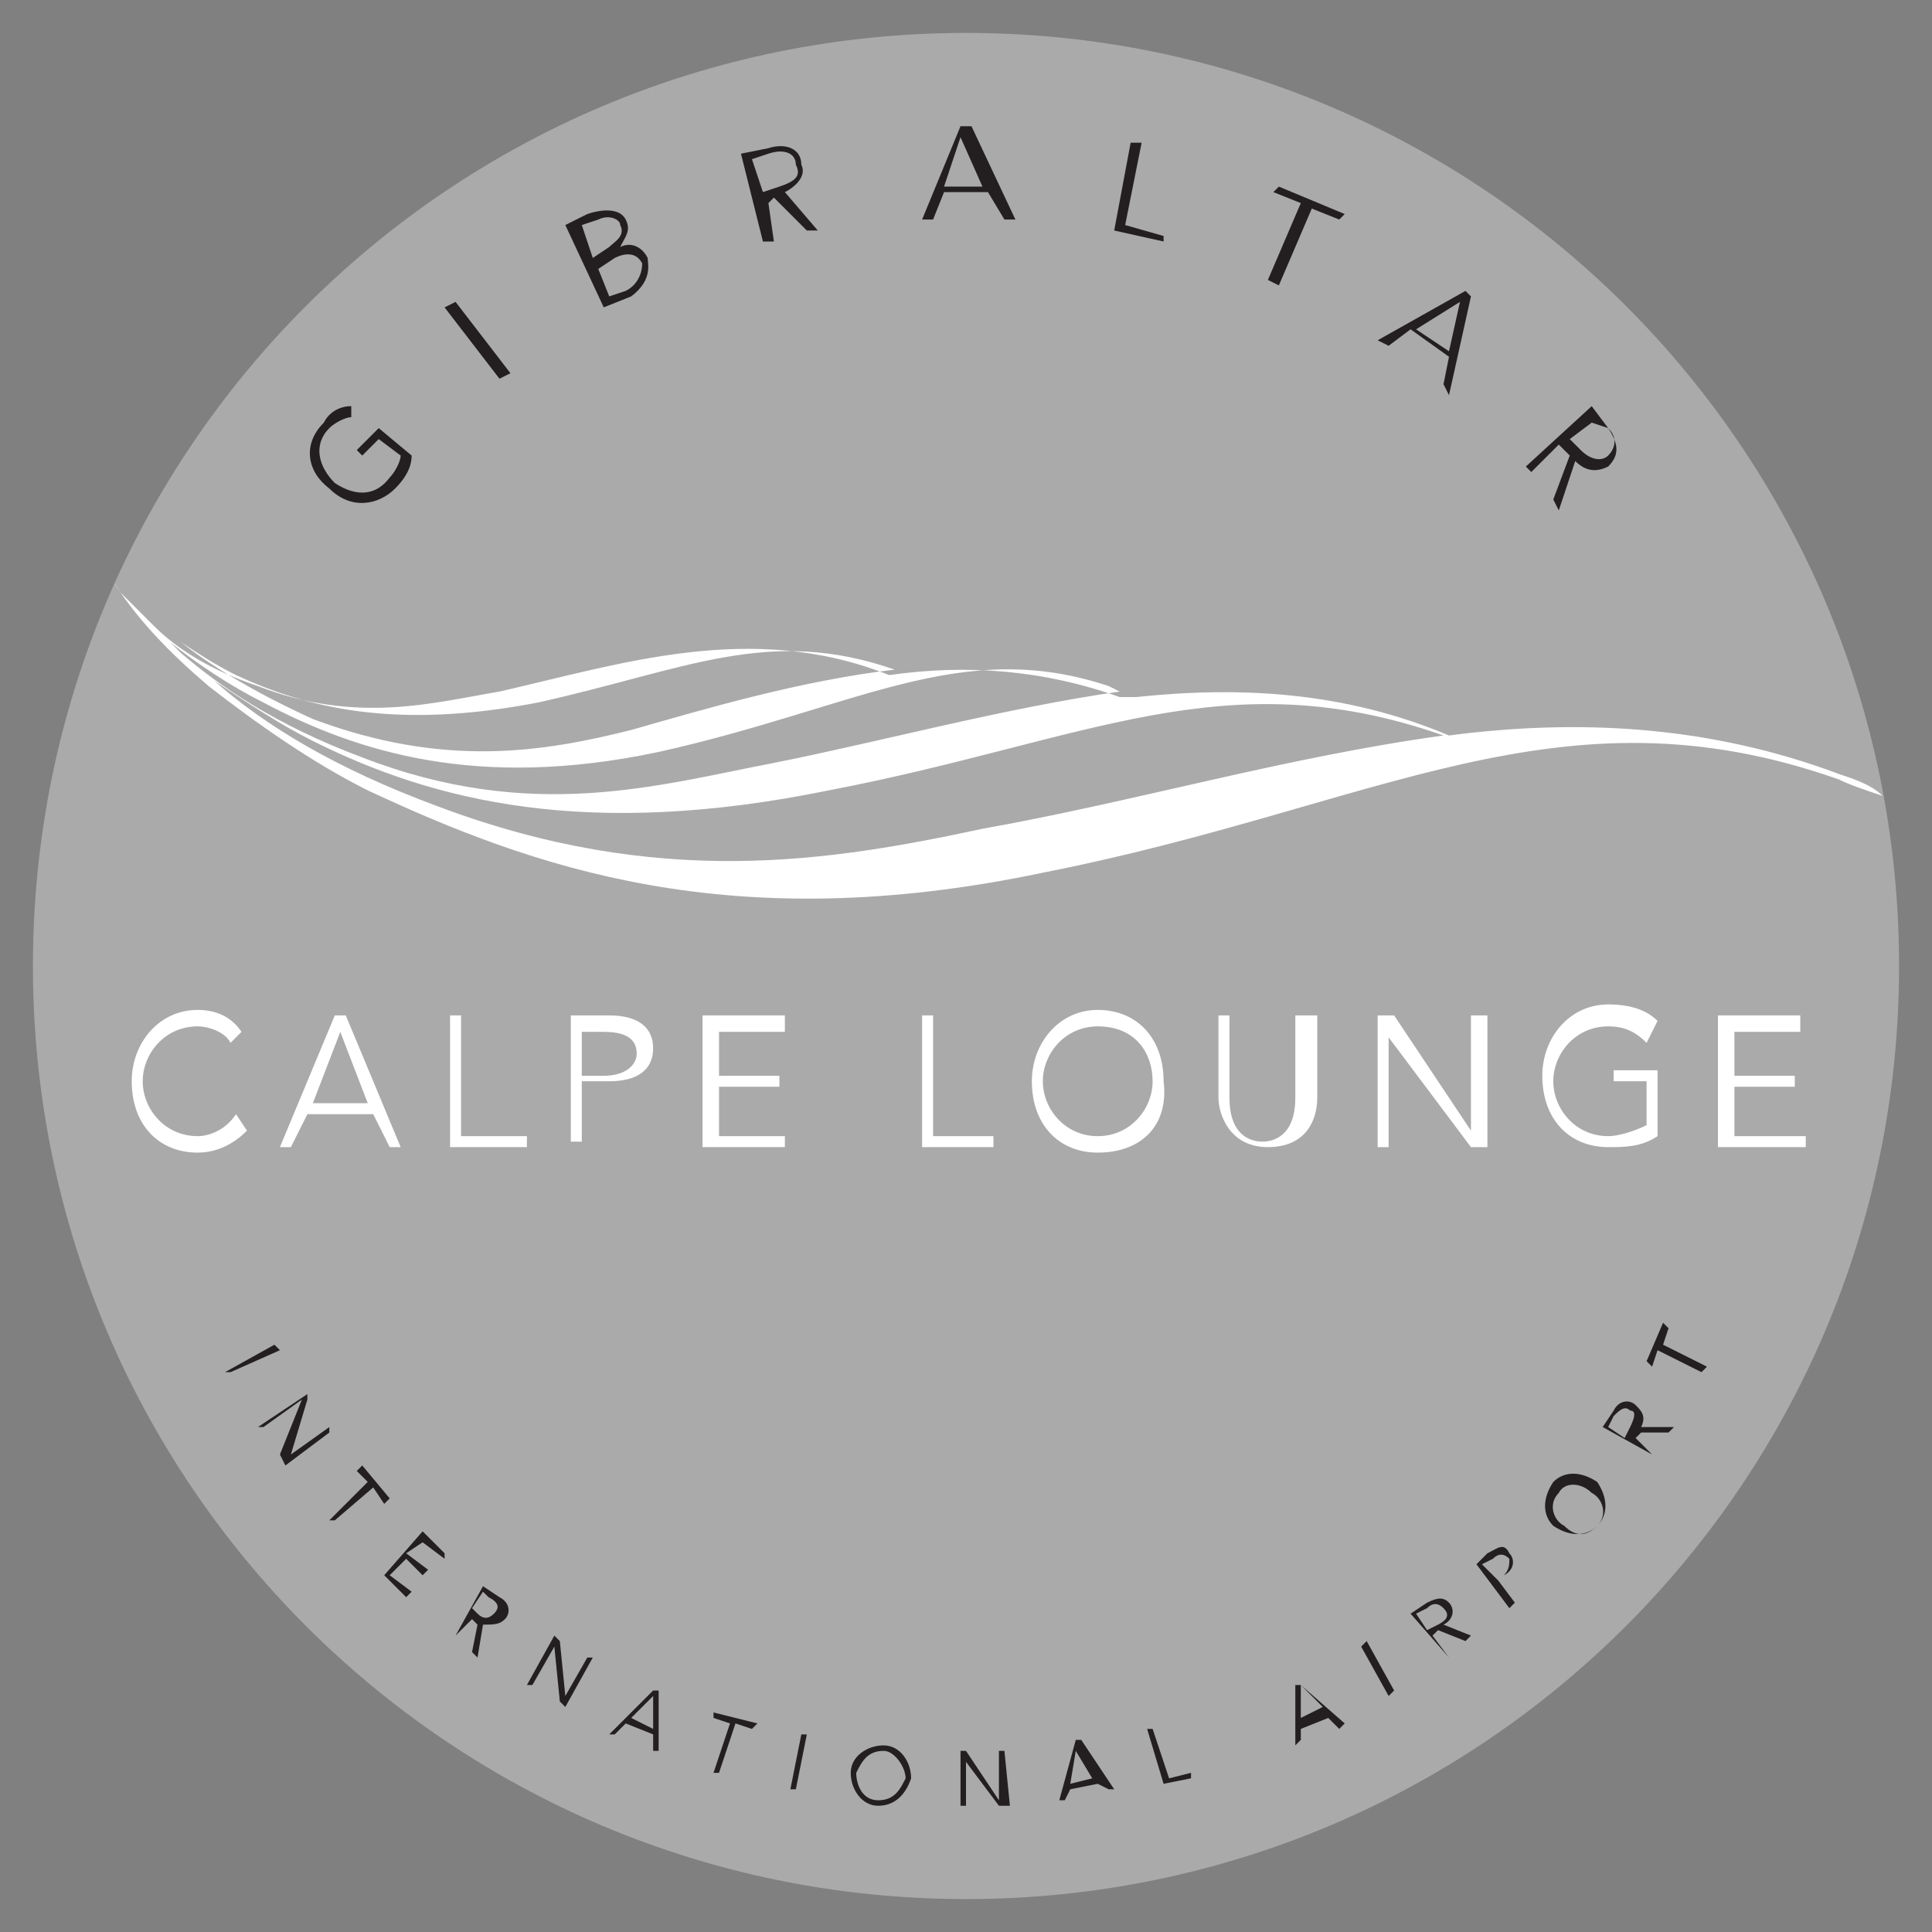 <?xml version="1.0" encoding="utf-8"?>
<!-- Generator: Adobe Illustrator 22.1.0, SVG Export Plug-In . SVG Version: 6.00 Build 0)  -->
<svg version="1.1" id="Layer_1" xmlns="http://www.w3.org/2000/svg" xmlns:xlink="http://www.w3.org/1999/xlink" x="0px" y="0px"
	 viewBox="0 0 35.2 35.2" style="enable-background:new 0 0 35.2 35.2;" xml:space="preserve">
<rect x="0" y="0" width="35.2" height="35.2" fill="#808080" stroke="none"/>
<style type="text/css">
	.st0{clip-path:url(#SVGID_2_);}
	.st1{clip-path:url(#SVGID_6_);fill:#FFFFFF;}
	.st2{clip-path:url(#SVGID_2_);fill:#231F20;}
	.st3{fill:#FFFFFF;}
</style>
<g>
	<g>
		<g>
			<defs>
				<rect id="SVGID_1_" x="0.6" y="0.6" width="34.1" height="34.1"/>
			</defs>
			<clipPath id="SVGID_2_">
				<use xlink:href="#SVGID_1_"  style="overflow:visible;"/>
			</clipPath>
			<g class="st0">
				<defs>
					<path id="SVGID_3_" d="M34.6,17.6c0,9.4-7.6,17-17,17c-9.4,0-17-7.6-17-17c0-9.4,7.6-17,17-17C27,0.6,34.6,8.2,34.6,17.6"/>
				</defs>
				<clipPath id="SVGID_4_">
					<use xlink:href="#SVGID_3_"  style="overflow:visible;"/>
				</clipPath>
			</g>
			<g class="st0">
				<defs>
					<path id="SVGID_5_" d="M34.6,17.6c0,9.4-7.6,17-17,17c-9.4,0-17-7.6-17-17c0-9.4,7.6-17,17-17C27,0.6,34.6,8.2,34.6,17.6"/>
				</defs>
				<use xlink:href="#SVGID_5_"  style="overflow:visible;fill:#AAAAAA;"/>
				<clipPath id="SVGID_6_">
					<use xlink:href="#SVGID_5_"  style="overflow:visible;"/>
				</clipPath>
				<path class="st1" d="M16.3,12.2c-2.3-0.8-3.8,0-6.5,0.6c-2.6,0.5-4.2,0.1-5.5-0.5c-0.4-0.2-0.7-0.4-1-0.6
					c0.5,0.4,1.3,0.9,2.4,1.4c2.4,0.9,4.2,0.6,5.8,0.2C12.9,12.9,14.6,12.4,16.3,12.2 M12,13.7c-3.3,0.7-5.5,0-7.2-0.9
					c-0.6-0.3-1.2-0.7-1.7-1.1l-0.1-0.1c0.1,0.1,0.2,0.2,0.3,0.3c0.7,0.6,1.7,1.3,3.3,1.9c3.1,1.2,5.4,0.5,7.5,0.1
					c2-0.4,4.2-1,6.3-1.3l-0.2-0.1C17.5,11.6,15.6,12.9,12,13.7z M26.3,13.4c-4-1.4-6.5,0.1-11.2,1c-4.4,0.9-7.2,0.2-9.4-0.9
					c-0.6-0.3-1.2-0.7-1.8-1.1c0.9,0.8,2.2,1.6,4.1,2.3c4,1.5,7.1,1,9.9,0.4C20.7,14.6,23.4,13.8,26.3,13.4z M20.7,12.7
					c1.9-0.2,3.8-0.1,5.7,0.7c2.3-0.3,4.7-0.2,7.1,0.7c0.3,0.1,0.6,0.2,0.8,0.4c-0.3-0.1-0.6-0.2-0.8-0.3c-5.1-1.8-8.4,0.5-14.5,1.7
					c-5.7,1.2-9.3-0.1-12.3-1.5c-1-0.5-2-1.2-2.9-1.9c-0.7-0.6-1.3-1.2-1.8-2l0.2,0.3c0.2,0.2,0.4,0.4,0.6,0.6
					c0.4,0.4,1,0.8,1.9,1.1c1.8,0.7,3.2,0.3,4.4,0.1c2.2-0.5,4.6-1.3,7.1-0.3c1.4-0.2,2.8-0.1,4.2,0.4L20.7,12.7z"/>
			</g>
			<polyline class="st2" points="4.2,25 4.1,25 5,24.5 5.1,24.6 			"/>
			<polyline class="st2" points="5.3,26.5 5.3,26.5 6,26 6,26.1 5.2,26.7 5.1,26.5 5.5,25.5 5.5,25.5 4.8,26 4.7,26 5.6,25.4 
				5.6,25.5 			"/>
			<polyline class="st2" points="6.1,27.7 6,27.7 6.7,27 6.5,26.8 6.6,26.7 7.1,27.3 7,27.4 6.8,27.1 			"/>
			<polyline class="st2" points="7.1,28.7 7.5,29 7.4,29.1 7,28.7 7.7,27.9 8.1,28.3 8.1,28.4 7.7,28.1 7.4,28.3 7.8,28.6 7.7,28.7 
				7.4,28.4 			"/>
			<path class="st2" d="M8.3,29.8L8.3,29.8l0.5-0.9l0.3,0.2c0.2,0.1,0.2,0.3,0.1,0.4c-0.1,0.1-0.2,0.1-0.4,0.1l-0.1,0.6l-0.1-0.1
				l0.1-0.5l-0.1-0.1 M8.6,29.3l0.1,0.1c0.1,0.1,0.2,0.1,0.3,0c0.1-0.1,0.1-0.2-0.1-0.3l-0.1-0.1L8.6,29.3z"/>
			<polyline class="st2" points="10.3,30.9 10.3,30.9 10.7,30.2 10.8,30.2 10.3,31.1 10.2,31 10.1,30 10.1,30 9.7,30.7 9.6,30.7 
				10.1,29.8 10.2,29.9 			"/>
			<path class="st2" d="M11.2,31.6l-0.1,0l0.8-0.8l0.1,0l0,1.1l-0.1,0l0-0.3l-0.5-0.2 M11.5,31.3l0.4,0.2l0-0.6L11.5,31.3z"/>
			<polyline class="st2" points="13.1,32.3 13,32.3 13.3,31.4 13,31.3 13,31.2 13.8,31.4 13.7,31.5 13.4,31.4 			"/>
			<polyline class="st2" points="14.5,32.6 14.4,32.6 14.6,31.6 14.7,31.6 			"/>
			<path class="st2" d="M16,32.9c-0.3,0-0.5-0.3-0.5-0.6c0-0.3,0.3-0.5,0.6-0.5c0.3,0,0.5,0.3,0.5,0.6C16.5,32.7,16.3,32.9,16,32.9
				 M16.1,31.9c-0.3,0-0.4,0.2-0.5,0.4c0,0.2,0.1,0.5,0.4,0.5c0.3,0,0.4-0.2,0.5-0.4C16.5,32.2,16.3,31.9,16.1,31.9z"/>
			<polyline class="st2" points="18.2,32.8 18.2,32.8 18.2,31.9 18.3,31.9 18.4,32.9 18.2,32.9 17.6,32.1 17.6,32.1 17.6,32.9 
				17.5,32.9 17.5,31.9 17.6,31.9 			"/>
			<path class="st2" d="M19.4,32.8l-0.1,0l0.3-1.1l0.1,0l0.6,0.9l-0.1,0L20,32.5l-0.5,0.1 M19.5,32.5l0.4-0.1l-0.3-0.5L19.5,32.5z"
				/>
			<polyline class="st2" points="21.3,32.4 21.7,32.3 21.7,32.4 21.2,32.5 20.9,31.5 21,31.5 			"/>
			<path class="st2" d="M23.7,31.7l-0.1,0.1l0-1.1l0.1,0l0.8,0.7l-0.1,0.1l-0.2-0.2l-0.5,0.2 M23.7,31.3l0.4-0.2l-0.4-0.4L23.7,31.3
				z"/>
			<polyline class="st2" points="25.4,30.8 25.3,30.9 24.8,30 24.9,29.9 			"/>
			<path class="st2" d="M26.4,30.2L26.4,30.2l-0.7-0.8l0.3-0.2c0.2-0.1,0.3-0.1,0.4,0c0.1,0.1,0.1,0.3-0.1,0.4l0.5,0.2l-0.1,0.1
				l-0.5-0.2l-0.1,0.1 M26,29.7l0.2-0.1c0.2-0.1,0.2-0.2,0.1-0.3c-0.1-0.1-0.2-0.1-0.3,0l-0.2,0.1L26,29.7z"/>
			<path class="st2" d="M26.9,28.5l0.2-0.2c0.2-0.1,0.3-0.2,0.4,0c0.1,0.1,0.1,0.3-0.1,0.4l-0.1,0.1l0.3,0.4l-0.1,0.1 M27.3,28.8
				l0.1-0.1c0.1-0.1,0.1-0.2,0.1-0.3c-0.1-0.1-0.2-0.1-0.3,0L27,28.5L27.3,28.8z"/>
			<path class="st2" d="M29.1,27.8c-0.2,0.2-0.5,0.2-0.8,0c-0.2-0.2-0.2-0.5,0-0.8c0.2-0.2,0.5-0.2,0.8,0
				C29.3,27.3,29.3,27.6,29.1,27.8 M28.4,27.2c-0.2,0.2-0.1,0.5,0.1,0.6c0.2,0.2,0.4,0.2,0.6,0c0.2-0.2,0.1-0.5-0.1-0.6
				C28.8,27,28.5,27,28.4,27.2z"/>
			<path class="st2" d="M30.1,26.5L30.1,26.5L29.2,26l0.2-0.3c0.1-0.2,0.3-0.2,0.4-0.1c0.1,0.1,0.2,0.2,0.1,0.4l0.6,0l-0.1,0.1
				l-0.5,0l-0.1,0.1 M29.6,26.2l0.1-0.2c0.1-0.2,0.1-0.3,0-0.3c-0.1-0.1-0.2,0-0.3,0.1L29.3,26L29.6,26.2z"/>
			<polyline class="st2" points="31.1,24.9 31,25 30.2,24.6 30.1,24.9 30,24.8 30.3,24.1 30.4,24.2 30.3,24.5 			"/>
			<path class="st2" d="M6.4,7.6C6.3,7.6,6.1,7.7,6,7.8c-0.3,0.3-0.2,0.7,0.1,1c0.3,0.2,0.7,0.3,1-0.1c0.1-0.1,0.2-0.3,0.2-0.4
				L6.9,8L6.6,8.3L6.5,8.2l0.4-0.4l0.6,0.5c0,0.2-0.1,0.4-0.3,0.6C6.9,9.2,6.4,9.3,6,8.9C5.6,8.6,5.5,8.1,5.9,7.7
				C6,7.5,6.2,7.4,6.4,7.4"/>
			<polyline class="st2" points="9.3,6.8 9.1,6.9 8.1,5.6 8.3,5.5 			"/>
			<path class="st2" d="M10.3,4.1l0.4-0.2C11,3.8,11.3,3.8,11.4,4c0.1,0.2,0,0.3-0.1,0.5l0,0c0.2-0.1,0.4,0,0.5,0.2
				c0,0.1,0.1,0.4-0.3,0.7l-0.5,0.2 M10.8,4.7l0.3-0.2c0.1-0.1,0.3-0.2,0.2-0.4c0-0.1-0.2-0.2-0.4-0.1l-0.3,0.1L10.8,4.7z M11.1,5.4
				l0.3-0.1c0.2-0.1,0.3-0.3,0.3-0.5c-0.1-0.2-0.3-0.2-0.5-0.1l-0.3,0.2L11.1,5.4z"/>
			<path class="st2" d="M14.1,4.4l-0.2,0l-0.4-1.6l0.5-0.1c0.3-0.1,0.6,0,0.6,0.3c0.1,0.2-0.1,0.4-0.3,0.5l0.6,0.7l-0.2,0l-0.6-0.6
				L14,3.7 M13.9,3.5l0.3-0.1c0.3-0.1,0.4-0.2,0.3-0.4c0-0.2-0.2-0.3-0.5-0.2l-0.3,0.1L13.9,3.5z"/>
			<path class="st2" d="M17,4l-0.2,0l0.7-1.7l0.2,0l0.8,1.7l-0.2,0L18,3.5l-0.8,0 M17.2,3.4l0.7,0l-0.4-0.9L17.2,3.4z"/>
			<polyline class="st2" points="20.5,4.1 21.2,4.3 21.2,4.4 20.3,4.2 20.6,2.6 20.8,2.6 			"/>
			<polyline class="st2" points="23.3,5.2 23.1,5.1 23.7,3.7 23.2,3.5 23.3,3.4 24.5,3.9 24.4,4 23.9,3.8 			"/>
			<path class="st2" d="M25.3,6.3l-0.2-0.1l1.6-0.9l0.1,0.1l-0.4,1.8L26.3,7l0.1-0.5l-0.7-0.5 M25.8,6l0.6,0.4l0.2-0.9L25.8,6z"/>
			<path class="st2" d="M27.9,8.6l-0.1-0.1L29,7.4l0.3,0.4c0.2,0.3,0.2,0.5,0,0.7c-0.2,0.1-0.4,0.1-0.6-0.1l-0.3,0.9l-0.1-0.2
				l0.3-0.8l-0.2-0.2 M28.6,8l0.2,0.2c0.2,0.2,0.4,0.2,0.5,0.1c0.1-0.1,0.2-0.3,0-0.5L29,7.7L28.6,8z"/>
		</g>
	</g>
	<g>
		<path class="st3" d="M4.5,20.6C4.3,20.8,4,21,3.6,21c-0.7,0-1.2-0.5-1.2-1.3c0-0.7,0.5-1.3,1.2-1.3c0.3,0,0.6,0.1,0.8,0.4L4.2,19
			c-0.1-0.2-0.4-0.3-0.6-0.3c-0.6,0-1,0.5-1,1c0,0.5,0.4,1,1,1c0.2,0,0.5-0.1,0.7-0.4"/>
		<path class="st3" d="M5.3,20.9H5.1l1-2.4h0.2l1,2.4H7.1l-0.3-0.6H5.6 M5.7,20.1h1l-0.5-1.3L5.7,20.1z"/>
		<polyline class="st3" points="8.4,20.7 9.6,20.7 9.6,20.9 8.2,20.9 8.2,18.5 8.4,18.5 		"/>
		<path class="st3" d="M10.4,18.5h0.7c0.5,0,0.8,0.2,0.8,0.6c0,0.4-0.3,0.6-0.8,0.6h-0.5v1.1h-0.2 M10.6,19.6H11
			c0.4,0,0.6-0.2,0.6-0.4c0-0.2-0.1-0.4-0.6-0.4h-0.4V19.6z"/>
		<polyline class="st3" points="13.1,20.7 14.3,20.7 14.3,20.9 12.8,20.9 12.8,18.5 14.3,18.5 14.3,18.8 13.1,18.8 13.1,19.6 
			14.2,19.6 14.2,19.8 13.1,19.8 		"/>
		<polyline class="st3" points="17,20.7 18.1,20.7 18.1,20.9 16.8,20.9 16.8,18.5 17,18.5 		"/>
		<path class="st3" d="M20,21c-0.7,0-1.2-0.5-1.2-1.3c0-0.7,0.5-1.3,1.2-1.3c0.7,0,1.2,0.5,1.2,1.3C21.3,20.5,20.8,21,20,21
			 M20,18.7c-0.6,0-1,0.5-1,1c0,0.5,0.4,1,1,1c0.6,0,1-0.5,1-1C21,19.2,20.7,18.7,20,18.7z"/>
		<path class="st3" d="M24,20c0,0.4-0.2,0.9-0.9,0.9c-0.7,0-0.9-0.6-0.9-0.9v-1.5h0.2V20c0,0.7,0.4,0.8,0.6,0.8
			c0.2,0,0.6-0.1,0.6-0.8v-1.5H24"/>
		<polyline class="st3" points="26.8,20.6 26.8,20.6 26.8,18.5 27.1,18.5 27.1,20.9 26.8,20.9 25.3,18.9 25.3,18.9 25.3,20.9 
			25.1,20.9 25.1,18.5 25.4,18.5 		"/>
		<path class="st3" d="M30,19c-0.2-0.2-0.4-0.3-0.7-0.3c-0.6,0-1,0.5-1,1c0,0.5,0.4,1,1,1c0.2,0,0.5-0.1,0.7-0.2v-0.8h-0.6v-0.2h0.8
			v1.2c-0.3,0.2-0.6,0.2-0.9,0.2c-0.7,0-1.2-0.5-1.2-1.3c0-0.7,0.5-1.3,1.2-1.3c0.4,0,0.7,0.1,0.9,0.3"/>
		<polyline class="st3" points="31.6,20.7 32.9,20.7 32.9,20.9 31.3,20.9 31.3,18.5 32.8,18.5 32.8,18.8 31.6,18.8 31.6,19.6 
			32.7,19.6 32.7,19.8 31.6,19.8 		"/>
	</g>
</g>
</svg>
